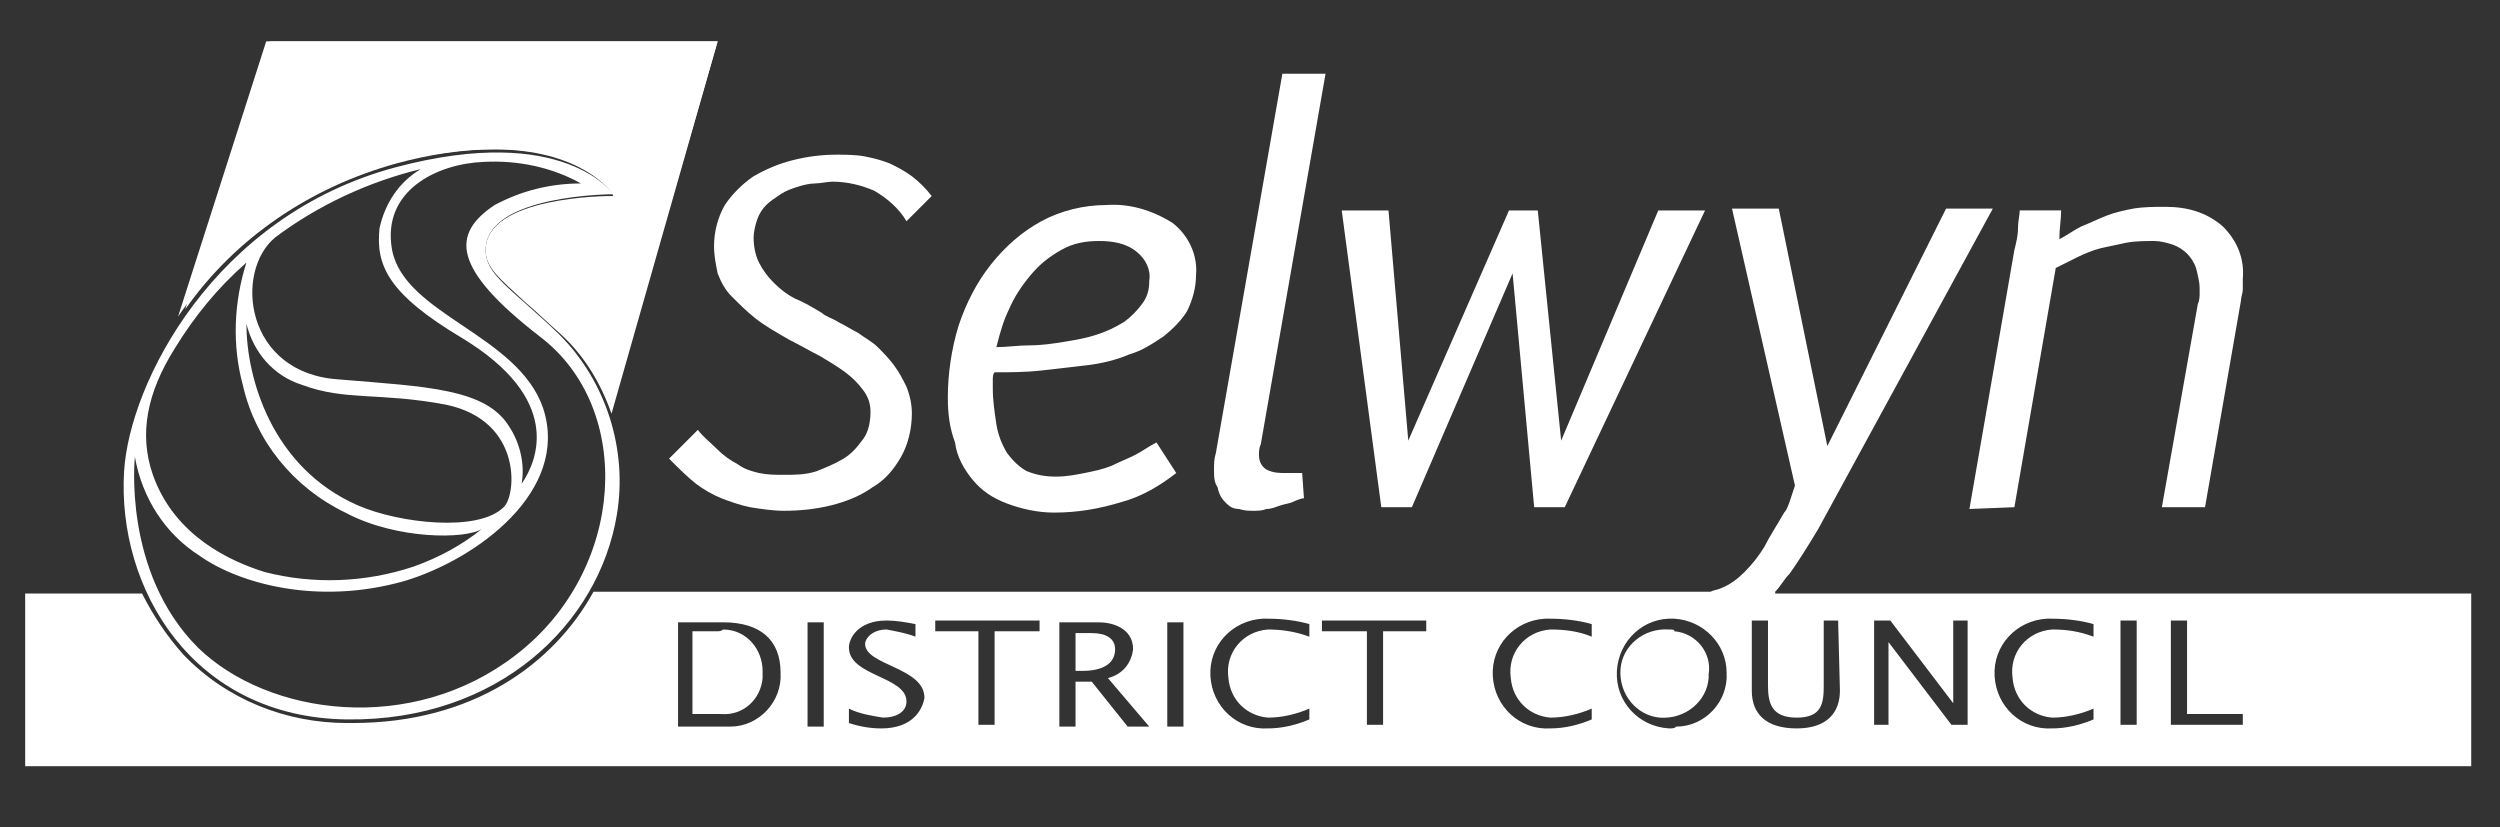<svg enable-background="new 0 0 139 46" viewBox="0 0 139 46" xmlns="http://www.w3.org/2000/svg"><rect x="0" y="0" width="139" height="46" fill="#333333" stroke="none"/><g fill="#fff"><path d="m38.7 26.9c.4.3.9.6 1.4.8s1.1.4 1.6.5c.6.1 1.3.2 1.9.2.9 0 1.8-.1 2.6-.3s1.6-.5 2.3-1c.7-.4 1.2-1 1.6-1.7s.6-1.6.6-2.4c0-.5-.1-1-.3-1.5-.2-.4-.4-.8-.7-1.2s-.6-.7-.9-1-.7-.5-1.1-.8c-.4-.2-.7-.4-1.1-.6-.3-.2-.7-.3-.9-.5-.5-.3-1-.6-1.5-.8-.4-.2-.8-.5-1.2-.9-.3-.3-.6-.7-.8-1.1s-.3-.9-.3-1.4c0-.3.1-.7.2-1s.3-.6.5-.8.5-.4.8-.6.6-.3.9-.4.7-.2 1-.2.7-.1 1-.1c.8 0 1.6.2 2.3.5.7.4 1.4 1 1.8 1.7l1.4-1.4c-.3-.4-.7-.8-1.1-1.1s-.8-.5-1.2-.7c-.5-.2-.9-.3-1.4-.4s-1.1-.1-1.6-.1c-.8 0-1.6.1-2.4.3s-1.5.5-2.2.9c-.6.4-1.2 1-1.6 1.6-.4.7-.6 1.5-.6 2.3 0 .5.1 1 .2 1.5.2.5.4.9.8 1.3s.8.8 1.3 1.2 1.2.8 1.9 1.2c.6.3 1.1.6 1.7.9.5.3 1 .6 1.4.9s.7.6 1 1 .4.8.4 1.2c0 .5-.1 1.1-.4 1.5s-.6.8-1.1 1.1-1 .5-1.5.7c-.6.2-1.2.2-1.8.2-.5 0-.9 0-1.4-.1-.4-.1-.8-.2-1.2-.5-.4-.2-.8-.5-1.1-.8-.4-.4-.8-.7-1.1-1.1l-1.6 1.6c.6.6 1 1 1.5 1.4"/><path d="m54.1 26.7c.5.6 1.1 1 1.9 1.3s1.7.5 2.6.5c1.3 0 2.5-.2 3.8-.6 1.1-.3 2.1-.9 3-1.6l-1.1-1.7c-.4.2-.8.5-1.2.7s-.9.4-1.3.6c-.5.2-1 .3-1.5.4s-1 .2-1.6.2-1.1-.1-1.6-.3c-.4-.2-.8-.6-1.1-1-.3-.5-.5-1-.6-1.6-.1-.7-.2-1.3-.2-2v-.2c0-.1 0-.2 0-.3s0-.3.1-.4c.8 0 1.7 0 2.6-.1s1.7-.2 2.6-.3c.8-.1 1.6-.3 2.3-.6.7-.2 1.3-.6 1.9-1 .5-.4 1-.9 1.3-1.4.3-.6.5-1.3.5-2 .1-1.1-.4-2.2-1.3-2.9-1.1-.7-2.4-1.1-3.7-1-1.2 0-2.5.3-3.6.9s-2 1.4-2.8 2.4-1.4 2.2-1.8 3.4c-.4 1.3-.6 2.7-.6 4 0 .9.1 1.7.4 2.5.1.8.5 1.5 1 2.1m2-9.5c.3-.7.7-1.3 1.2-1.9s1-1 1.7-1.4 1.4-.5 2.1-.5 1.5.1 2.1.6c.5.4.8 1 .7 1.6 0 .5-.1.9-.4 1.3s-.6.7-1 1c-.5.3-.9.5-1.5.7s-1.2.3-1.8.4-1.3.2-1.9.2c-.7 0-1.3.1-1.9.1.2-.8.4-1.5.7-2.1"/><path d="m68.2 28c.2.2.4.3.7.3.3.1.5.1.8.1.2 0 .5 0 .7-.1.3 0 .5-.1.8-.2s.5-.1.7-.2.5-.2.6-.2l-.1-1.4c-.2 0-.3 0-.5 0s-.3 0-.4 0c-.4 0-.7 0-1.1-.2-.3-.2-.4-.5-.4-.8 0-.2 0-.4.1-.6l3.6-20.6h-2.4l-3.7 21.1c-.1.3-.1.6-.1.9 0 .4 0 .7.2 1 .1.5.3.7.5.9"/><path d="m78.5 28.2 5.6-13 1.2 13h1.7l7.8-16.5h-2.6l-5.4 12.8-1.3-12.8h-1.6l-5.6 12.8-1.1-12.8h-2.6l2.2 16.5z"/><path d="m112 28.2 2.3-13.3c.4-.2.8-.4 1.2-.6s.9-.4 1.3-.5c.5-.1.9-.2 1.4-.3s1.1-.1 1.6-.1c.3 0 .7.1 1 .2s.6.3.8.5.4.5.5.8c.1.4.2.8.2 1.1v.4s0 .3-.1.5l-2 11.3h2.4l2-11.5c0-.2.1-.4.1-.6s0-.4 0-.6c.1-1.1-.3-2.1-1.1-2.9-.9-.8-2-1.1-3.2-1.1-.6 0-1.2 0-1.8.1-.5.1-1 .2-1.5.4s-.9.4-1.4.6c-.4.2-.8.5-1.2.7 0-.6.1-1.1.1-1.6h-2.3c0 .2-.1.6-.1 1s-.1.8-.2 1.2l-2.5 14.4z"/><path d="m34 22.7c-.6-1.6-1.5-3.1-2.7-4.2-.8-.7-1.4-1.3-2-1.8-1.4-1.2-2.1-1.9-2.1-2.8 0-2.9 6.8-2.9 6.9-2.9h.4l-.2-.3c-.1-.1-1.7-2.4-6.7-2.4-1.9 0-3.8.3-5.6.8-4.7 1.3-8.9 4.1-11.7 8.1l4.7-14.9h24.9z"/><path d="m34 23c-.6-1.7-1.5-3.2-2.8-4.4-.8-.7-1.4-1.3-2-1.8-1.4-1.3-2.2-1.9-2.2-2.9 0-3 6.9-3 6.9-3h.2l-.1-.2c-.1-.1-1.7-2.4-6.6-2.4-1.9 0-3.8.3-5.6.8-4.9 1.3-9.1 4.4-11.9 8.5l4.9-15.3h25.1z"/><path d="m62 36.1c0-.6-.5-.9-1.3-.9h-.9v2.1h.4c1.1 0 1.8-.4 1.8-1.2"/><path d="m92.8 35c-1.4-.1-2.6.9-2.7 2.2-.1 1.4.9 2.6 2.2 2.7 1.4.1 2.6-.9 2.7-2.2 0-.1 0-.2 0-.2.2-1.2-.7-2.3-1.9-2.4 0-.1-.1-.1-.3-.1"/><path d="m39.8 35.1h-1.3v4.6h1.6c1.2.1 2.2-.8 2.3-2 0-.1 0-.3 0-.4 0-1.2-.9-2.3-2.2-2.3-.1.1-.2.1-.4.1"/><path d="m98.7 32.9c.3-.3.5-.7.8-1 .5-.7 1-1.5 1.6-2.5l9.7-17.8h-2.6l-6.6 13.2-2.7-13.2h-2.6l3.5 15.4c-.1.3-.2.6-.3.9s-.2.5-.3.6c-.4.7-.8 1.3-1.1 1.9-.3.5-.7 1-1.1 1.4s-.8.7-1.3.9c-.2.1-.4.1-.6.2h-62.1c-2.2 4-6.7 7.3-13.4 7.3h-.3c-3.4 0-6.7-1.3-9.1-3.8-.9-1-1.7-2.2-2.3-3.4h-6.5v9.6h136v-9.6h-38.7zm-58.5 7.5h-2.5v-5.8h2.5c2.1 0 3.2 1 3.2 2.8.1 1.6-1.2 3-2.8 3-.2 0-.3 0-.4 0zm5.6 0h-.9v-5.8h.9zm3.2.1c-.6 0-1.2-.1-1.8-.3v-.8c.6.3 1.3.4 1.9.5.7 0 1.3-.3 1.3-.9 0-1.4-3.2-1.4-3.2-3 0-.5.5-1.5 2.1-1.5.5 0 1.1.1 1.6.2v.7c-.5-.2-1.1-.3-1.6-.4-.8 0-1.2.5-1.2.8 0 1.2 3.3 1.3 3.3 3-.1.6-.6 1.7-2.4 1.7zm8.8-5.4h-2.5v5.2h-.9v-5.2h-2.4v-.6h5.8zm4.9 5.3-2-2.5h-.9v2.5h-.9v-5.8h2.2c.7 0 1.9.3 1.9 1.5-.1.8-.6 1.4-1.4 1.6l2.3 2.7zm3.1 0h-.9v-5.8h.9zm7-5c-.8-.3-1.6-.4-2.3-.4-1.4.1-2.4 1.3-2.2 2.7.1 1.2 1 2.1 2.2 2.2.8 0 1.6-.2 2.3-.5v.6c-.7.3-1.5.5-2.3.5-1.7.1-3.1-1.2-3.2-2.9s1.2-3.1 2.9-3.2h.3c.8 0 1.6.1 2.3.3zm6.5-.3h-2.4v5.2h-.9v-5.2h-2.5v-.6h5.8zm9.2.3c-.7-.3-1.5-.4-2.3-.4-1.4.1-2.4 1.3-2.2 2.7.1 1.2 1 2.1 2.2 2.2.8 0 1.6-.2 2.3-.5v.6c-.7.3-1.5.5-2.3.5-1.7.1-3.1-1.2-3.2-2.9s1.2-3.1 2.9-3.2h.3c.8 0 1.6.1 2.3.3zm4.3 5.1c-1.7-.1-3-1.5-2.9-3.2s1.5-3 3.2-2.9c1.6.1 2.9 1.4 2.9 3 .1 1.6-1.2 3-2.8 3-.1.1-.2.1-.4.1zm9.5-2.1c0 1.2-.7 2.1-2.4 2.1s-2.5-.8-2.5-2.1v-3.9h.9v3.6c0 1 .2 1.8 1.6 1.8s1.5-.8 1.5-1.8v-3.6h.8zm7.1 1.9h-.9l-3.5-4.6v4.6h-.8v-5.8h.9l3.5 4.6v-4.6h.8zm7-4.9c-.8-.3-1.5-.4-2.3-.4-1.4.1-2.4 1.3-2.2 2.7.1 1.2 1 2.1 2.2 2.2.8 0 1.6-.2 2.3-.5v.6c-.7.3-1.5.5-2.3.5-1.7.1-3.1-1.2-3.2-2.9s1.2-3.1 2.9-3.2h.3c.8 0 1.6.1 2.3.3zm2.4 4.9h-.9v-5.8h.9zm5.9 0h-4v-5.8h.9v5.2h3.1z"/><path d="m31.1 18.6c-2.7-2.6-4.1-3.3-4.1-4.7 0-3.1 7.1-3.1 7.1-3.1s-2.7-4-12.1-1.5c-10.1 2.7-14.8 12-15.1 16.9-.4 6.5 3.8 13.7 12.4 13.8 8.4.1 14-5.3 15-11.4.6-3.6-.6-7.4-3.2-10m-15.8-5.4c2.4-1.8 5.2-3.1 8.1-3.8-1.2.7-2 1.9-2.3 3.3-.2 2 .4 3.6 4.6 6.1 5.6 3.4 4.2 6.8 3.3 8.1.2-1.1-.1-2.3-.7-3.2-1.3-2.1-4.6-2.2-9.4-2.6-5.3-.3-5.9-6-3.6-7.9m12.7 15c-1.4 1.4-5.8.9-8.1-.1-4.8-2.1-6.2-7.1-6.2-10.1.4 1.6 1.5 2.9 3.1 3.4 2.4.9 4.3.4 8 1.1 4.3.9 3.9 5.1 3.2 5.7m-18.3-8.8c1.1-1.8 2.4-3.4 4-4.8-.7 2.2-.8 4.6-.2 6.8.7 3.1 2.8 5.7 5.7 7.1 2.8 1.5 6.7 1.5 7.6.9-1.1.9-2.4 1.6-3.8 2.1-2.7.9-5.6 1-8.3.3-1.9-.6-5-2-6.2-5.4-.8-2.3-.3-4.6 1.2-7m19 17c-5.8 4.5-13.8 3.4-17.7-.4-4.2-4.2-3.5-10.6-3.5-10.6.4 2.3 1.7 4.3 3.6 5.5 2.1 1.5 6.5 2.8 11.4 1.4 4-1.2 9.2-5 7.7-9.6-1.4-4.1-7.7-5.2-8.4-8.8-.6-3.3 2.5-4.8 5.1-4.9 1.9-.1 3.8.3 5.4 1.2-1.7 0-3.3.4-4.8 1.2-2.4 1.6-2.4 3.5 2.5 7.3 5.3 4 4.8 13-1.3 17.7"/></g></svg>